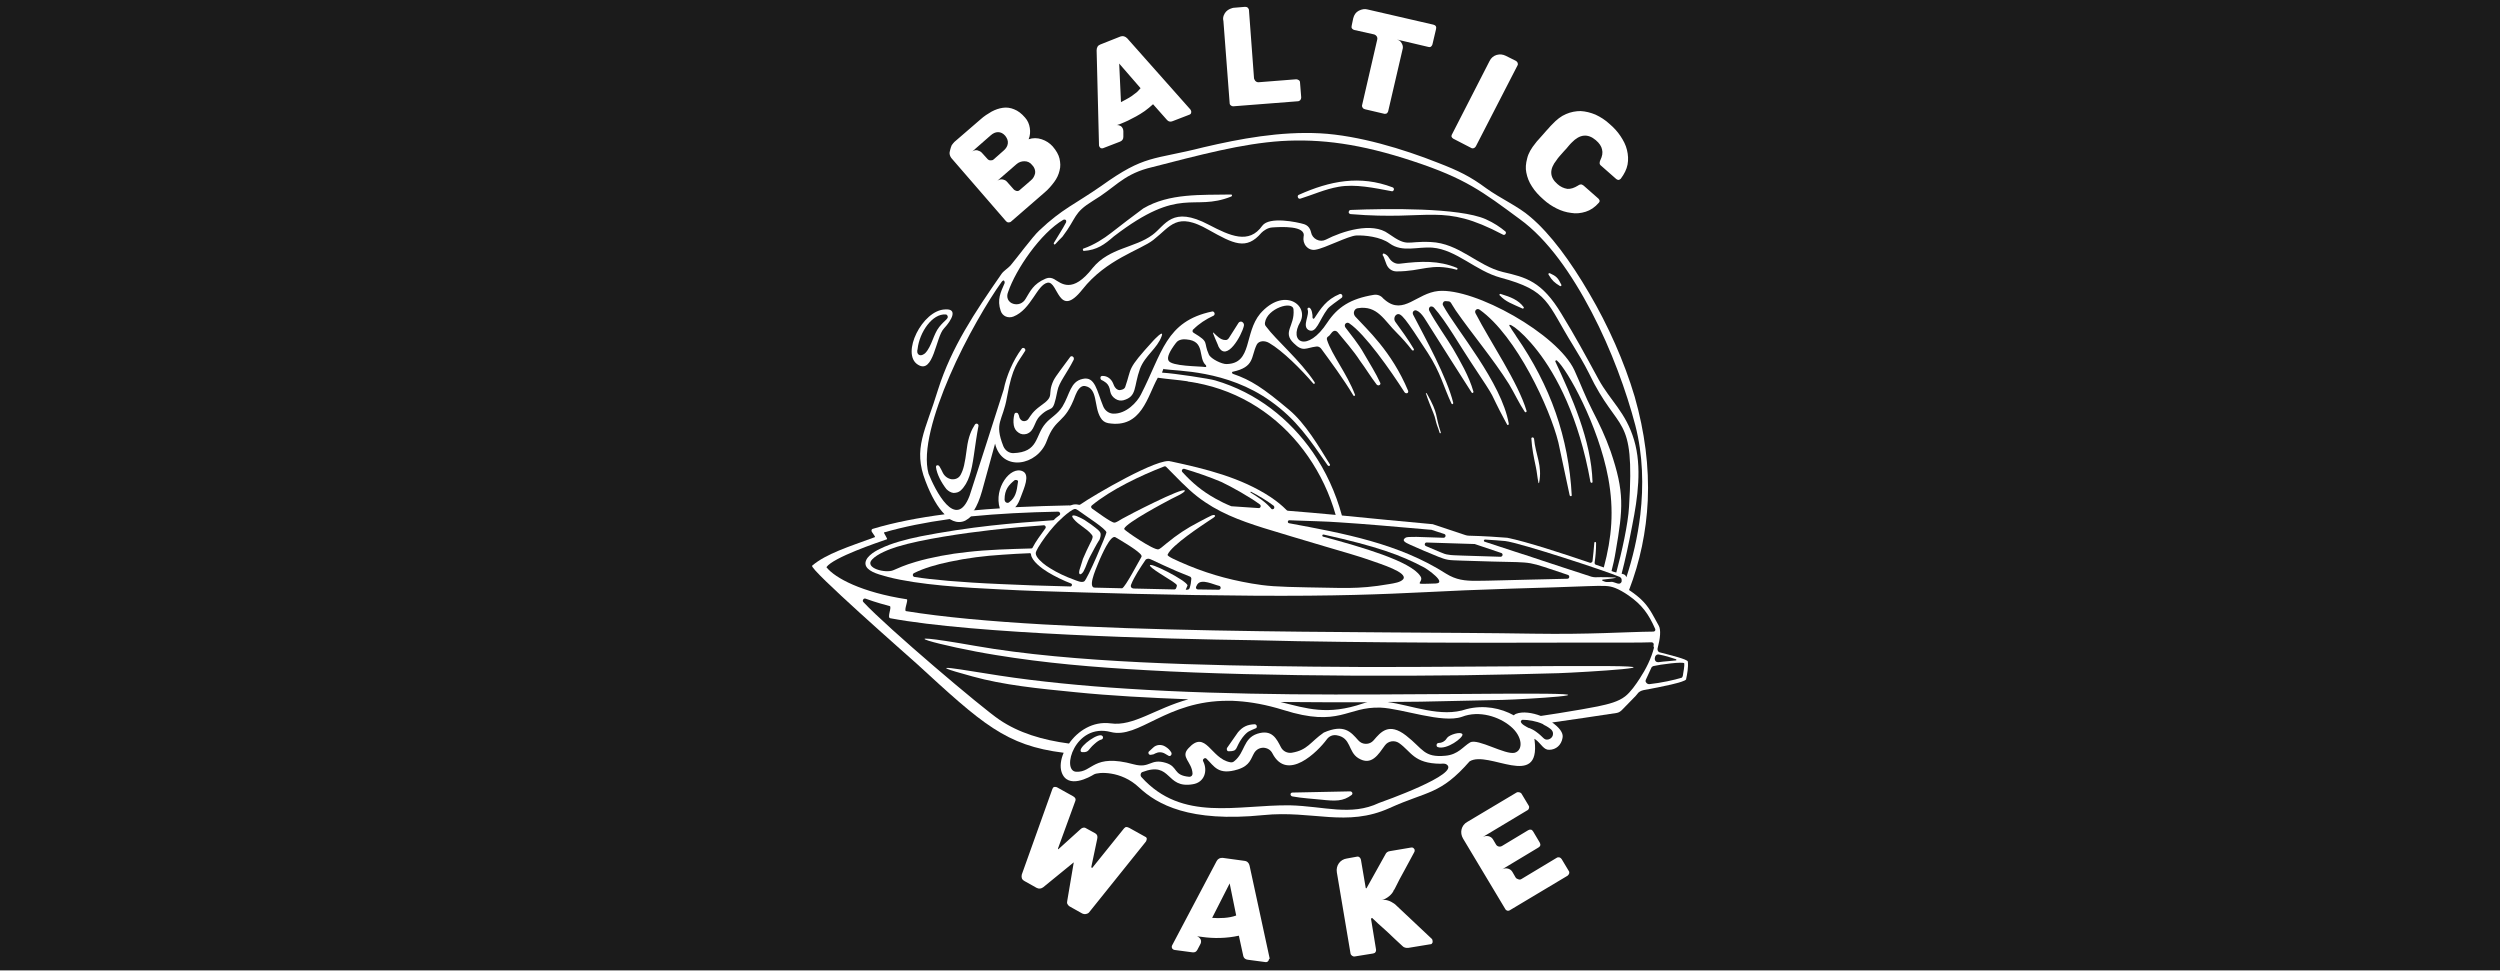 <?xml version="1.0" encoding="utf-8"?>
<!-- Generator: Adobe Illustrator 25.2.3, SVG Export Plug-In . SVG Version: 6.00 Build 0)  -->
<svg version="1.1" id="Layer_1" xmlns="http://www.w3.org/2000/svg" xmlns:xlink="http://www.w3.org/1999/xlink" x="0px" y="0px"
	 viewBox="0 0 841.9 326.9" style="enable-background:new 0 0 841.9 326.9;" xml:space="preserve">
<style type="text/css">
	.st0{fill:#1B1B1B;}
</style>
<g>
	<path class="st0" d="M400.6,198.1c0.4-1.2,0.5-2,0.6-3.2c0-0.3-0.2-0.6-0.4-0.7c-3.1-1.2-6.1-2.5-8.9-3.8c-1.5-0.7-2.8-1.3-4.3-2
		c-0.5-0.2-0.9-0.4-1.5-0.1c-0.1,0-0.2,0.1-0.3,0.2c-1.7,2.5-3.9,5.8-4.9,8.4c-0.3,0.8,0.2,1.3,1.1,1.3l13.4,0.3
		c0.4,0,0.6-0.2,0.7-0.5c0.1-0.2,0.3-0.8,0.2-1c-0.3-0.5-2.2-1.7-3.2-2.3c-1.4-0.9-3.9-2.4-5.1-3.4c-0.3-0.3-0.6-0.5-0.7-0.7
		c-1.1-2,12.9,5.2,12.6,6.6c-0.1,0.3-0.4,1-0.6,1.4C399.9,198.6,400.4,198.6,400.6,198.1z"/>
	<path class="st0" d="M342.5,161.7c-0.3-0.1-0.5-0.1-0.8,0c-2,1.6-3.4,3.2-3.4,6.5c0,0.4,0.2,0.8,0.5,1c0.4,0.2,0.8,0.2,1.1-0.1
		c2-1.5,2.5-3.4,2.9-6.7C342.9,162.1,342.8,161.8,342.5,161.7z"/>
	<path class="st0" d="M325.7,185.9c6.9-0.8,14.4-1,21.5-1.2c0.3,0,0.5-0.1,0.6-0.4c0.9-1.8,2.8-4.4,4.2-6.3c0.4-0.5,0-1.2-0.6-1.1
		c-5.9,0.4-11.5,0.9-17.7,1.6c-8.9,1-23.4,3.1-31.5,5.6c-2.9,0.9-6.7,2.4-8.5,4.3c-2.8,2.9,4.6,4.8,7.2,3.6c1.4-0.6,3.7-1.7,7.5-2.8
		C313.5,187.7,319.9,186.5,325.7,185.9z"/>
	<path class="st0" d="M391.7,124.4c0,0.2-0.5,1.1-0.3,1.1c4,0.2,16.3,2.1,17.8,2.6c14,4.1,25.1,13,32.9,24.2
		c4.4,6.4,7.7,13.6,9.8,21.3c10.1,1,20.3,2,30.3,2.9c0.1,0,0.1,0,0.2,0l11.1,3.7c0.4,0.1,0.7,0.2,1.1,0.2c4.8,0.1,10.8,0.5,13,0.7
		c6.4,1.3,18.1,5.1,27.8,8.4c0.2,0.1,0.4,0,0.6-0.1c0.2-0.1,0.3-0.3,0.3-0.5c0.3-2.2,0.4-4.1,0.6-6.1c0-0.2,0.1-0.3,0.3-0.3
		c0.2,0,0.3,0.2,0.3,0.4c0,2.5-0.2,4.6-0.5,6.6c0,0.3,0.1,0.6,0.5,0.7c0.9,0.3,1.7,0.6,2.6,0.9c2.7-10.1,3.5-19.2,1.5-30.1
		c-3.3-17.8-13.8-36.6-17.3-39.6c-0.1-0.1-0.3-0.1-0.4,0c-0.1,0.1-0.2,0.3-0.1,0.4c5.4,11.6,12.1,26.5,12.5,40.5
		c0,0.2-0.1,0.3-0.3,0.3c-0.2,0-0.3-0.1-0.4-0.3c-3.9-21.9-11.5-36-17.8-44.1c-6.3-8.1-11-10.3-9.1-7.9c0.2,0.5,1.7,2.5,2,3.1
		c5.6,8.1,10.1,16.7,13.2,25.6c3.1,8.9,4.9,18.2,5.4,27.8c0,0.2-0.1,0.3-0.3,0.3c-0.2,0-0.3-0.1-0.4-0.3c-1.3-5.9-2.5-11.9-3.8-17.8
		c-2.8-11.4-14.1-35.9-26.5-44.7c-0.4-0.3-0.9-0.3-1.2,0c-0.4,0.3-0.4,0.8-0.2,1.2c5,9.7,14.3,23.2,17.2,32.9c0,0.2,0,0.3-0.2,0.4
		c-0.1,0.1-0.3,0-0.4-0.1c-1.9-2.8-3.5-6.3-5.3-9.3c-5.4-8.6-12.3-16.7-18-24.9c-2.1-3.1-1.3-3-3.4-3.1c-0.4,0-0.7,0.2-0.8,0.5
		c-0.2,0.3-0.2,0.7,0,1c4.4,8.1,19.7,25.9,22.1,39.8c0,0.2,0,0.3-0.2,0.4c-0.2,0.1-0.3,0-0.4-0.2c-0.1-0.2-0.3-0.6-0.6-1.1
		c-6.3-11.7-1.5-4.7-11.8-20.2c-2.9-4.3-8.3-13.7-12.2-18c-0.4-0.4-0.9-0.5-1.3-0.3c-0.4,0.3-0.5,0.8-0.3,1.3
		c1.9,3.7,6.5,10.2,8,12.8c2.3,4,5.4,9.2,6.9,14.5c0,0.1,0,0.3-0.2,0.4c-0.2,0.1-0.3,0-0.4-0.1c-4.7-7.3-9.4-14.8-14.1-22.2
		c-1.2-1.8-2.6-4.7-4.4-5.4c-0.4-0.2-0.8-0.1-1.1,0.2c-0.3,0.3-0.3,0.8-0.1,1.2c3.9,7.5,11.5,21.3,13.5,29.7c0,0.2-0.1,0.3-0.2,0.4
		c-0.2,0-0.3,0-0.4-0.2c-2.7-5.7-3.6-10.3-8-17.1c-7.6-11.7-9-13.6-10.4-12.9c-0.4,0.2-0.7,0.6-0.8,1.1c-0.1,0.5,0,1,0.3,1.4
		c1.6,2.2,4.4,6,6.2,9.1c0.1,0.2,0.1,0.4-0.1,0.5c-0.2,0.1-0.4,0-0.5-0.1c-1.6-2.1-3.4-4.1-5.1-5.8c-4.3-4.2-6.5-9.4-13.2-8.3
		c-0.6,0.1-1,0.5-1.2,1.1c-0.2,0.6,0,1.2,0.4,1.7c3.8,4.2,12.2,11.6,17.8,25c0.1,0.3,0,0.7-0.3,0.8c-0.3,0.1-0.7,0-0.9-0.3
		c-4.8-7.5-13.3-19.6-18.6-23.2c-0.4-0.3-0.9-0.3-1.3,0.1c-0.3,0.3-0.3,0.9,0,1.3c1.6,2.2,4.3,5.3,6.3,8.9c1.9,3.3,3.9,6.4,5.4,9.7
		c0.2,0.3,0,0.7-0.3,0.8c-0.3,0.2-0.7,0-0.9-0.2c-2-2.6-3.8-5.6-5.6-8c-2.2-3.4-5.3-6.9-7.6-9.7c-0.4-0.4-0.9-0.5-1.3-0.3
		c-0.8,0.4-1.1,1.4-1.8,1.8c-0.4,0.2-0.6,0.7-0.4,1.2c1.6,5,6.7,11.3,9.4,18.4c0.1,0.2,0,0.4-0.2,0.4c-0.2,0.1-0.3,0-0.4-0.2
		c-3.2-5.4-7.8-11.6-10.8-15.7c-0.4-0.5-1-0.8-1.6-0.7c-3.5,0.4-4.5,2-7.6-1.1c-4-3.8,0.4-5.7-0.1-11.4c-0.3-3.1-8.9-0.3-9.6,4.4
		c-0.1,0.5,0,1,0.4,1.4c3.2,4.4,11.5,11.4,16.3,18.7c0.1,0.2,0.1,0.4,0,0.5c-0.1,0.1-0.4,0.1-0.5-0.1c-3.9-4.6-10.3-11-14.8-13.6
		c-1.5-0.9-3.5-0.8-4.2,0.6c-2,4.1-0.6,7.5-8.1,9.1c-0.2,0-0.2,0.2-0.2,0.3c0,0.2,0.1,0.3,0.3,0.4c6.1,2.1,10.1,4.7,18.9,12.1
		c5.5,4.6,10,12.3,13.7,18.3c0.2,0.2,0.1,0.4-0.1,0.6c-0.2,0.1-0.4,0-0.6-0.2c-6.2-8.9-10.5-15.4-19.2-21.6
		c-14.8-10.6-31.8-10.1-36-10.8C391.9,124.1,391.8,124.2,391.7,124.4z M516.1,147.3c0.3,0,0.4,0.2,0.5,0.4c0.5,5.5,2.9,9.1,1.7,14.9
		c0,0.1-0.1,0.1-0.1,0.1c-0.1,0-0.1-0.1-0.1-0.1c-0.4-1.8-0.5-3.6-0.9-5.4c-0.7-3.3-1.3-6.1-1.5-9.5
		C515.7,147.4,515.9,147.3,516.1,147.3z M480.2,132.4c0.1,0,0.3,0,0.3,0.1c4.1,7.2,2.7,7.3,4.7,13.1c0,0.1,0,0.3-0.1,0.3
		c-0.1,0-0.3,0-0.3-0.2c-0.3-0.9-0.5-1.6-0.9-2.6c-0.5-1.5-0.5-2.3-1.2-4c-0.7-1.7-2-4.9-2.5-6.6
		C480.1,132.6,480.1,132.5,480.2,132.4z"/>
	<path class="st0" d="M308,194.3c3.1,0.5,6.8,0.9,11.3,1.3c4.9,0.4,10.6,0.8,17.9,1.1c6.4,0.3,14.1,0.6,23.3,0.8
		c0.5,0,0.7-0.8,0.2-1c-2.4-0.9-5.5-2.4-7.8-3.8c-2-1.2-5.5-3.8-5.7-6c0-0.3-0.3-0.5-0.5-0.4c-3,0.1-6,0.3-9,0.5
		c-6.3,0.4-11.9,1.1-18,2.4c-4.3,0.9-8.5,2.1-11.9,3.8C307.2,193.3,307.3,194.2,308,194.3z"/>
	<path class="st0" d="M365.1,195.8c1-0.5,7.5-15.8,7.5-16.5c-0.1-1.2-6.9-5.5-9.2-7.2c-0.4-0.3-1.1-0.8-1.5-0.7
		c-1.7,0.4-6,4.6-6.9,5.7c-1.9,2.1-4.1,5.1-5.4,7.3c-0.5,0.9-0.8,1.5-0.8,1.9c0,0.4,0.1,0.7,0.4,1.2c0.9,1.4,2.8,2.9,4.5,3.9
		c2.2,1.4,5.4,2.9,7.7,3.7C362.7,195.6,364.2,196.3,365.1,195.8z M363.7,174.3c0.9,0.5,1.3,0.6,2.1,1.2c1.1,0.7,2.2,1.5,3.2,2.3
		c0.6,0.5,1.3,1,1.6,1.7c0.2,0.8-0.1,1.7-0.4,2.4l-0.1,0.1c-0.8,1.2-2.3,4.1-3.1,5.6c-0.8,1.5-1.2,3.1-2,4.6
		c-0.4,0.9-1.6,1.9-1.6,0.5c0-0.4,0.2-1.1,0.4-1.6c0.3-1,0.6-2,0.9-2.9c0.8-1.9,1.6-3.6,2.5-5.4c0.2-0.4,0.5-0.9,0.6-1.3
		c0.2-0.7,0.3-0.9-0.2-1.5c-1.7-2.1-4.4-3.2-6-5.2C360.1,173,362.2,173.5,363.7,174.3z"/>
	<path class="st0" d="M398.9,157.9c-0.7-0.2-1.2,0.6-0.7,1.1c3.3,3.6,6.6,6.4,11.1,8.9c1.6,0.9,3.4,1.8,5.4,2.6c0.1,0,0.1,0,0.2,0
		c3,0.2,5.9,0.4,8.9,0.6c0.7,0.1,1-0.8,0.5-1.2c-3.2-2.4-9.4-5.9-13-7.6C407.3,160.6,402.9,159.1,398.9,157.9z"/>
	<path class="st0" d="M368.2,197.8c0.2,0.1,0.6,0.1,0.9,0.1l8.5,0.2c0.1,0,0.2,0,0.3,0c1.1-0.4,5.7-9.3,6.3-10.2
		c0.2-0.3,0.3-0.5,0.2-0.8c-0.5-1.4-7.6-5.5-8.8-6.2c-1.7-0.9-4.8,6.6-5.2,7.4C369.6,190.4,366.5,196.8,368.2,197.8z"/>
	<path class="st0" d="M405.9,123.6c0.2,0,0.3,0,0.3-0.2c0-0.1,0-0.3-0.1-0.4c-2.8-2.5,0-8.2-6.6-8.7c-0.8-0.1-2.6-0.1-3.5,1.2
		c-2,2.6-3.1,4.8-2.5,5.9C394.4,123.4,404,123.3,405.9,123.6z"/>
	<path class="st0" d="M480.2,183.9c1.8,0.8,3.5,1.5,4.7,2c1.2,0.5,1.9,0.8,2.9,0.9c1,0.2,2.3,0.2,4.7,0.3l12.8,0.4
		c0.8,0,1-1.1,0.2-1.3l-8.9-3c-0.1,0-0.1,0-0.2,0l-15.9-0.5C479.8,182.6,479.5,183.6,480.2,183.9z"/>
	<path class="st0" d="M428.2,171.4c0.1,0.1,0.2,0.1,0.3,0.1c0.2,0,0.5-0.1,0.6-0.4c0.1-0.3,0-0.6-0.2-0.8c-2.1-1.6-4.9-3.3-7.6-4.7
		c-0.1,0-0.2,0-0.2,0.1c0,0.1,0,0.2,0.1,0.2c1.3,0.8,2.5,1.6,3.5,2.3C426.6,169.6,427.5,170.6,428.2,171.4z"/>
	<path class="st0" d="M379.9,33.1c0.7-0.4,1.5-0.9,2.2-1.5c0.8-0.5,1.4-1.2,2-1.9l-7.2-8.3l0.6,13C378.3,34,379.1,33.5,379.9,33.1z"
		/>
	<path class="st0" d="M309.5,119.5c0.7,0.4,1.7-0.2,2.1-0.6c2.2-2.3,2.7-6.3,4.7-8.8c2-2.5,3.4-2.8,2.7-3.9
		c-0.1-0.2-0.3-0.3-0.5-0.3c-4.5-0.4-8.9,6-9.5,11.7C308.8,118.2,308.8,119.1,309.5,119.5z"/>
	<path class="st0" d="M403.3,196.7c0,0,0,0.1-0.1,0.1l-0.4,0.8c-0.2,0.4,0.1,0.9,0.6,0.9l7,0.1c0.8,0,0.9-1.1,0.2-1.3
		C408.7,196.9,404.7,194.8,403.3,196.7z"/>
	<path class="st0" d="M337.4,60.4c0.7,0.1,1.3,0.3,1.7,0.8l2.3,2.6c0.2,0.2,0.5,0.4,0.9,0.5s0.8,0,1.1-0.3l3.7-3.2
		c0.9-0.7,1.3-1.6,1.5-2.5c0.1-0.9-0.2-1.9-1-2.7c-0.7-0.9-1.6-1.3-2.6-1.3s-1.9,0.3-2.7,1l-6.8,5.9
		C336.1,60.6,336.7,60.4,337.4,60.4z"/>
	<path class="st0" d="M497,195.6c4.2,0,12.5-0.3,17.9-0.4c4.1-0.1,8.4-0.2,12.9-0.3c0.8,0,0.9-1.1,0.2-1.3
		c-14.6-4.8-10.3-4.1-25.6-4.5c-4-0.1-7.5-0.2-9.9-0.3c-2.4-0.1-3.8-0.1-4.9-0.3c-1.1-0.2-1.9-0.5-3.2-1c-2.5-1-7-2.9-9.4-4
		c-2-0.9-3-1.5-1.7-2.4c0.4-0.3,1.5-0.3,3.7-0.3l9.1,0.3c0.8,0,1-1.1,0.2-1.3l-4.3-1.4c0,0-0.1,0-0.2,0c-11.4-1-22.8-2-30.8-2.5
		c-3.7-0.3-11.8-0.5-14.2-0.6c-0.8,0-1.7-0.1-2.6-0.1c-0.6,0-0.7,0.9-0.1,1c18.3,3.4,37,6.8,52.9,17
		C490.4,195.3,493.3,195.6,497,195.6z"/>
	<path class="st0" d="M408.2,309.1c2.4,0.2,5.8,0.1,8.1-0.8l-2.2-10.8L408.2,309.1z"/>
	<path class="st0" d="M330.7,51.5l1.9,2.1c0.2,0.2,0.5,0.4,0.9,0.4s0.8,0,1.1-0.3l3.4-3c0.8-0.7,1.3-1.5,1.4-2.4s-0.2-1.7-0.9-2.6
		c-0.7-0.8-1.5-1.2-2.4-1.2c-0.9,0-1.7,0.4-2.5,1.1l-6.4,5.6c0.5-0.5,1.2-0.7,1.9-0.6C329.7,50.8,330.3,51,330.7,51.5z"/>
	<path class="st0" d="M478.8,196.6c0.8,0,2.5,0,4.6-0.1c4.2-0.1-3-5-3.8-5.4c-7.9-4.2-15.9-7.1-33.9-11.1c-0.2,0-0.4,0.1-0.4,0.3
		s0.1,0.4,0.2,0.4c13,3.5,29.6,8.3,32.8,13.3C479.5,195.6,476.9,196.6,478.8,196.6z"/>
	<path class="st0" d="M428.8,197.4c2.8,0.2,6.4,0.3,11.4,0.4c11.4,0.1,16.7,0.8,27.6-1.1c1.8-0.3,3.8-0.6,4.7-1.6
		c1.9-2.3-7.7-5.2-11-6.4c-3.3-1.2-10.2-3.2-15.7-4.8c-6.8-2-14.4-4.3-20.3-6.1c-8.2-2.6-15.5-5.3-22.3-10.6
		c-3.6-2.8-7.3-6.8-10.5-10c-0.2-0.2-0.5-0.2-0.7-0.1c-7.8,3-17.9,7.8-24.3,13.1c-0.4,0.3-0.3,0.8,0.1,1.1c1.2,0.8,6.5,4.8,7.5,4.7
		c0.6,0,1.9-0.9,2.6-1.3c1.5-0.9,20.6-10.8,21.1-9.5c0.2,0.7-4.2,2.6-4.5,2.8c-2.3,1.2-15.1,8-15.9,10c0,0.1,0,0.1,0,0.2
		c0.2,0.5,9.8,7.1,11.5,6.8c0.5-0.1,1.4-0.9,2.6-1.9c3.8-3.1,6.6-5,11.2-7.4c1.8-1,3.5-1.8,4.1-2.1c0.8-0.3,1.1-0.2,1.2,0.1
		s-0.9,0.9-2.3,1.8c-1.9,1.3-12.4,8.1-13.7,11.3c-0.2,0.6,3.5,2.1,4.1,2.4c8.1,3.6,15.5,5.8,24.2,7.3
		C423.8,196.9,426,197.2,428.8,197.4z"/>
	<path class="st0" d="M341.2,102.3c1.6,0.5,3.3-0.1,4.2-1.7c1.5-2.4,2.5-5,6.8-6.8c1-0.4,1.9-0.3,2.8,0.2c2.4,1.4,6.1,5.1,13-3.8
		c5.6-6.8,14.2-6.7,20.1-11.1c4.4-3.2,6.5-10,19-3.4c7.1,3.7,13.5,6.7,18,0.3c2.4-3.2,11.8-1.2,14.1-0.5c0.9,0.3,1.6,0.9,2,1.8
		c0.1,0.3,0.3,0.7,0.3,0.9c0.2,1.1,0.9,2,1.9,2.5c1,0.5,2.1,0.5,3.1,0c5.4-2.8,15.6-6.1,21.1-2c6.7,4.7,5.8,2.4,14.2,2.8
		c9.6,0.4,15.7,8,24.3,10.1c7.7,1.8,13.1,3,19.8,14.2c4.6,7.5,8,13.8,12.4,21.9c4,7.3,9.2,11.1,12,20.5c2.7,9.1,1.2,19.5-0.6,28.6
		c-1.3,6.8-2.4,11.8-3.6,16.4l0.7,0.2c0.5,0.2,0.7,0.5,0.9,1c2.1-6.4,3.8-13.5,4.7-21.1c1.1-9.7,0.9-20-1.7-30.1
		c-3-11.4-8-25.3-14.7-38.1c-6.7-12.8-14.8-24.5-24.2-31.3c-12.6-9.3-18.3-13.7-35.9-19.5c-17.8-5.9-31.1-7.6-44.4-6.8
		c-13.4,0.9-26.8,4.5-45.1,9.2c-8.5,2.4-11.2,6.7-18.3,10.9c-6.8,4.2-5.3,5.5-10.3,12.1c-0.8,0.8-1.6,1.6-2.4,2.5
		c-0.1,0.1-0.3,0.2-0.4,0.1c-0.1-0.1-0.2-0.3-0.1-0.5c1.4-2.4,2.8-4.4,4.1-6.9c0.1-0.3,0.1-0.6-0.1-0.8c-0.2-0.2-0.5-0.2-0.8-0.1
		c-7.7,4.5-16,16.7-18.6,24.3C338.7,100.2,339.6,101.8,341.2,102.3z M521.5,92.1c0.1-0.1,0.3-0.1,0.4-0.1c2.2,1,2.8,1.6,3.9,3.9
		c0.1,0.1,0,0.3-0.1,0.4c-0.1,0.1-0.3,0.1-0.4,0c-1.8-1.1-2.6-1.8-3.8-3.8C521.4,92.3,521.4,92.2,521.5,92.1z M500.3,73.8
		c2.9,1.3,4.9,2.7,6.6,4.1c0.3,0.2,0.3,0.6,0.1,0.9c-0.2,0.3-0.6,0.4-0.9,0.2c-20.7-10.9-23.9-4.6-51.3-6.9
		c-0.4-0.1-0.7-0.4-0.6-0.7c0-0.4,0.3-0.7,0.7-0.7C467.2,70.2,491.4,69.9,500.3,73.8z M437.4,65.6c10.5-4.7,20.6-6.7,31.6-2.5
		c0.3,0.1,0.5,0.5,0.4,0.8s-0.4,0.6-0.7,0.5c-5.9-1.1-12.3-2.5-17.9-1.5c-4.6,0.8-8.7,2.7-12.9,4c-0.4,0.1-0.7-0.1-0.8-0.4
		C436.9,66.1,437.1,65.7,437.4,65.6z M364.9,83.7c3.5-1.2,6.9-3.4,9.2-5.2c3.6-2.8,7.1-5.5,10.9-8.3c8.8-5.2,19.5-4.5,29.6-4.7
		c0.2,0,0.3,0.1,0.3,0.3c0,0.2-0.1,0.3-0.3,0.4c-13.1,5.2-16.8-4-39.5,13.4c-3.2,2.8-5.7,4.6-10.1,4.9c-0.1,0-0.3-0.1-0.3-0.3
		C364.6,83.9,364.7,83.7,364.9,83.7z"/>
	<path class="st0" d="M539.7,195.2c-0.2,0-0.2,0.3,0,0.4c0.6,0.2,0.9,0.4,1.4,0.4c0.3,0,0.5,0,0.8,0c0.6-0.1,1.1-0.1,1.6,0.1
		c0.4,0.1,0.8,0.3,1.2,0.4c0.4,0.1,0.7,0.1,1-0.1c0.3-0.2,0.5-0.6,0.4-1c0-0.1,0-0.1,0-0.2c0-0.4-0.3-0.7-0.6-0.9
		c-4.3-1.9-33.6-11.5-38.6-12.1c-1.7-0.2-4.2-0.3-6.8-0.5c-0.2,0-0.3,0.1-0.4,0.3c0,0.2,0.1,0.4,0.2,0.4c4.3,1.4,8.5,2.8,12.8,4.2
		c0,0,0.1,0,0.1,0c4.6,1.5,9.2,3.1,13.9,4.6l9.2,3c0.4,0.1,0.9,0.2,1.3,0.2c1.3-0.1,8,0,6.9,0.2C542.7,194.9,541.1,195,539.7,195.2z
		"/>
	<path class="st0" d="M557.5,222.6c0.2,0.3,0.6,0.4,1,0.4c2-0.3,4.5-0.4,5.9-0.6c0.2,0,0.2-0.3,0-0.4c-1.7-0.6-3.7-1.2-5.8-1.6
		c-0.5-0.1-1,0.2-1.2,0.7c0,0.1-0.1,0.3-0.1,0.4C557.2,222,557.3,222.3,557.5,222.6z"/>
	<path class="st0" d="M363.4,170c0.1,0,0.3,0,0.4-0.1c4.6-3.2,26.7-16.1,30.5-14.5c0,0,0.1,0,0.1,0c11.6,2.5,23.5,5.4,33.5,12
		c2.2,1.5,3.7,2.7,5.4,4.4c0.1,0.1,0.3,0.2,0.4,0.2c5.3,0.4,10.7,0.9,16.1,1.4c-2-7.1-5.2-13.8-9.3-19.7
		c-8.1-11.7-20.1-20.7-35-24.2c-1.8-0.4-3.7-0.8-5.4-1c0,0,0,0,0,0c0,0-0.1,0-0.2-0.1c-3.3-0.5-6.6-0.7-10-1.2
		c-3.5,6.2-5.4,17.2-16.7,15.3c-1.1-0.2-2-0.8-2.6-1.9c-2.3-3.8-0.8-9.8-5.2-10.6c-1.5-0.3-2.6,1.5-3.2,3
		c-3.7,10.2-6.6,7.1-9.7,15.5c-3.1,8.4-15.1,10.5-17.4,0.9c-1.2,4.3-3,10.8-4.4,16c-0.8,2.8-1.7,4.9-2.7,6.5c-0.1,0-0.3,0-0.4,0
		c3-0.3,6.1-0.5,9.1-0.7c-2.1-6.8,3.6-14.4,7.7-12.5c2.6,1.2,0.4,5.8-0.5,8.3c-0.6,1.6-1.1,2.9-2,3.8c6.5-0.3,12.6-0.5,18-0.6
		C360.9,170.4,361.2,169.5,363.4,170z"/>
	<path class="st0" d="M305.1,205.8c49.6,8.1,156.5,6.7,211.2,7.6c19.5,0.3,30.9-0.6,40.5-0.7c0.5,0,0.8-0.5,0.6-0.9
		c-2.2-5-4.4-8.1-9-11.3c-1.6-1.1-3.2-2-4.5-2.5c-2.1-0.8-3.5-0.8-9.4-0.6l-11.3,0.4c-8.4,0.2-19.2,0.6-30,1
		c-17.9,0.8-29.6,1.6-52.5,1.8c-22.8,0.2-54-0.4-76.2-1.1c-11.1-0.3-20-0.6-27.3-1c-12.4-0.6-27.7-1.5-38.2-4.2
		c-2.2-0.6-3.9-1.1-5.1-1.7c-1.4-0.7-2.2-1.5-2.4-2.4c-0.5-2.3,2.7-4.4,4.9-5.4c3.8-1.9,8.8-3.2,13.7-4.2c7.1-1.4,16.2-2.8,23.6-3.6
		c7.3-0.8,13.7-1.3,20.9-1.8c0.2,0,0.3-0.1,0.4-0.2c0.7-0.8,1.1-0.9,1.8-1.5c0.5-0.4,0.1-1.2-0.5-1.2c-10.4,0.2-20.2,0.7-29.3,1.6
		c-0.5,0.5-1.2,1-1.9,1.4c-1.4,0.7-2.9,0.6-4.1,0.1c-0.4-0.2-0.8-0.4-1.2-0.6c-8.1,1.1-15.5,2.6-22.1,4.5c-0.2,0.1,1.3,2.2,1,2.3
		c-2.9,1-18.1,6.1-20.4,9.4c2.9,3.7,12,8.5,27,10.8C306.1,201.7,304.3,205.6,305.1,205.8z"/>
	<path class="st0" d="M326.5,167c3.8-11.7,7.6-23.6,11.5-35.8c0.9-4.5,3.1-9.8,6.1-13.8c0.2-0.3,0.6-0.3,0.9-0.1
		c0.3,0.2,0.4,0.7,0.2,0.9c-2.5,4.1-4.2,5-6.1,15.6c-1.4,8.1-4.4,8.4-1.2,16.5c0.6,1.4,1.9,2.3,3.3,2.3c8.7-0.3,7.3-5.9,10.9-10
		c1.7-2,4-3,5.7-5.7c2.5-4.1,2.6-8.4,6.8-9.3c4.2-1,4.8,4.1,6.9,9.2c0.6,1.5,1.9,2.4,3.3,2.5c4.5,0.2,8.2-4,9.4-6.4
		c7.2-14,8.3-24.7,24-28c0.3-0.1,0.6,0.1,0.8,0.5c0.1,0.4,0,0.7-0.3,0.9c-2.6,1.2-4.9,2.7-6.8,4.6c-0.2,0.1-0.3,0.3-0.3,0.6
		s0.2,0.5,0.4,0.6c5.5,3.3,3.1,2.9,5.1,7.3c0.7,1.5,4.5,3.3,6,3.2c8.7-0.2,5.8-10.4,11.3-17c7.9-9,16.4-3,13.5,2.8
		c-4.1,6.9,2.4,10.5,9.1,0.2c3.4-5.1,7.7-8,15.6-9.3c1.2-0.2,2.4,0.2,3.2,1.2c0.1,0.1,0.3,0.3,0.7,0.6c6.2,5.1,10.6-2.4,17.9-3.1
		c12.2-1.1,40.2,14.5,45.8,26.7c2.4,5.3,3.5,8.5,6,13.4c2.6,5.1,4.3,8.6,6.2,13.9c4.7,13.8,4.2,19.2,1.7,33.7
		c-0.4,2.5-0.9,4.7-1.4,6.6c0.5,0.2,1,0.4,1.6,0.5c1.8-6.6,4-16.4,4.3-22.2c2-32-3.5-24-13.5-44.9c-1.7-3.4-3.6-6.5-5.3-9.3
		c-9-14.5-8.1-18.5-24.5-22.9c-8.4-2.3-14.8-9.4-22.9-10.1c-5-0.4-10.1,1.7-14.4-1.4c-3.1-2.3-8.5-2.8-11.2-2.7
		c-2.7,0.1-10.6,4.3-13.8,4.8c-1.2,0.2-2.3-0.2-3.1-1.1s-1.1-2.1-0.9-3.3c0.9-3.8-7.7-3.3-10.6-3.1c-1.5,0.1-2.9,1.1-3.6,1.8
		c-5.1,6-9.4,3.7-17.8-1c-10.8-6.2-12.7-1.2-18.6,3.4c-4.3,3.4-15.9,6.5-23.9,16.7c-8.1,10.2-8.1-2.9-11.7-2.3
		c-3.6,0.7-5.5,9-11.5,11.4c-1.8,0.7-3.7-0.1-4.3-1.9c-1.3-3.8,0-6.3,1.3-9.3c0.1-0.3,0-0.7-0.2-0.9c-0.3-0.2-0.7,0.3-0.9,0.6
		c-4.2,5.8-11.9,18.7-17.4,31.5c-5.4,12.5-9.2,25.4-7.1,32.9C314.9,165,321.9,179,326.5,167z M505,99.1c0.1-0.1,0.2-0.2,0.4-0.1
		c3.3,1,5.9,2,7.7,4.4c0.1,0.1,0.1,0.3,0,0.4c-0.1,0.1-0.3,0.2-0.4,0.1c-3.5-1.6-5.7-2.3-7.6-4.4C504.9,99.4,504.9,99.3,505,99.1z
		 M465.7,85.5c0.1-0.1,0.3-0.2,0.4-0.1c0.8,0.3,1.3,0.8,1.7,1.5c0.8,1.3,2.2,2.1,3.6,1.9c7.3-0.9,13.1-1.1,19.2,1.4
		c0.2,0.1,0.3,0.2,0.2,0.4c0,0.2-0.2,0.3-0.4,0.2c-8.6-2.3-11.4,0.6-20.1,0.6c-1.5,0-2.8-0.9-3.4-2.4c-0.8-2-0.9-2.7-1.3-3.1
		C465.6,85.8,465.7,85.6,465.7,85.5z M440.3,104.1c0-0.3,0.2-0.5,0.5-0.5c1,0.1,1.3,2.7,1.2,3.3c0,0.2,0.1,0.3,0.2,0.4
		s0.3,0,0.4-0.1c2.2-3.3,4-6.3,8.6-8.2c0.3-0.1,0.7,0.1,0.8,0.4s0.1,0.7-0.2,0.9c-1.6,1.2-4,2.8-4.7,3.7c-2.9,3.8-3.8,8.6-6.5,7.1
		C438.4,109.7,441.2,106,440.3,104.1z M413.8,113.9c0.9-1.3,2.1-3.4,3.3-5.2c0.3-0.4,0.8-0.5,1.2-0.3c0.5,0.3,0.7,0.8,0.6,1.3
		c-0.7,3.2-5.8,12.3-8.5,7.1c-0.1-0.2-0.2-0.3-0.2-0.5c-3.7-8.6-0.7-1.7,2.4-1.8C413.1,114.6,413.5,114.3,413.8,113.9z M370.6,127.1
		c0-0.3,0.3-0.5,0.6-0.5c0,0,0.1,0,0.2,0c1.5,0,2.8,1,3.4,2.4c0.3,0.8,0.5,1.3,1.1,1.9c0.5,0.4,1,0.6,1.6,0.4
		c0.6-0.1,1.2-0.4,1.4-0.9c2.4-6.9,0.3-5.6,9.5-15.7c0.1-0.1,3.7-4,2.8-1.5c-1.5,4.2-5.6,6.5-7.3,11c-2.2,6.1-0.9,9.3-5.6,10.6
		c-0.9,0.2-1.8,0.1-2.7-0.5c-0.9-0.6-1.5-1.4-1.7-2.4c-0.1-0.3-0.1-0.7-0.2-1c-0.3-1.1-0.9-1.9-1.8-2.4c-0.3-0.2-0.6-0.4-0.9-0.5
		S370.5,127.4,370.6,127.1z M346.3,141.1c0.9-1.3,1.5-2.5,4.1-4.4c5.2-3.6,2-3.5,4.4-8.6c0.8-1.6,3.3-4.7,5.6-7.9
		c0.2-0.3,0.6-0.3,0.9-0.1c0.3,0.2,0.4,0.6,0.3,1c-2.3,4.6-5,7.7-5.5,10.5c-1.7,8.6-1.7,4.3-5.9,8.5c-2.1,2.1-1.7,5-4.4,6
		c-1,0.3-2,0.2-2.8-0.4c-0.9-0.6-1.4-1.4-1.6-2.5c-0.2-1.3-0.1-2.5,0.2-3.7c0.1-0.3,0.3-0.5,0.6-0.5c0.3,0,0.6,0.1,0.7,0.4
		c0.3,0.6,0.3,0.7,0.3,0.8c0.1,0.7,0.6,1.4,1.3,1.6C345.2,141.9,345.9,141.7,346.3,141.1z M315.2,157.3c0-0.3,0.1-0.6,0.4-0.6
		c0.3-0.1,0.6,0.1,0.8,0.4c0.4,0.7,0.8,1.4,1.1,2.1c0.6,1.2,1.7,2,3,2.2c1.3,0.1,2.4-0.4,3-1.5c1-1.9,1.4-3.6,2.1-8.9
		c0.5-4,1.6-6.3,2.7-8c0.2-0.3,0.5-0.4,0.8-0.3c0.3,0.1,0.5,0.5,0.4,0.8c-0.6,3.1-1,6.1-1.6,10.2c-0.7,4.7-1.6,8.9-4.4,11.5
		c-0.7,0.6-1.5,0.8-2.4,0.8c-0.9-0.1-1.7-0.6-2.4-1.3C317,162.5,315.5,159.7,315.2,157.3z"/>
	<path class="st0" d="M487.1,257.4c-0.7-0.4-1.7-0.2-2-0.2c-9.1-0.1-9.8-4.1-14-7c-1.5-1-3.6-0.7-4.7,0.8c-2.2,3-4.5,7.1-9,4.3
		c-3.5-2.2-2.3-6.9-7.3-7.7c-1.3-0.2-2.5,0.3-3.3,1.4c-3,4.1-13.3,14.4-18.3,4.7c-0.6-1.2-1.7-1.8-3-1.9c-1.3,0-2.4,0.6-3.1,1.7
		c-1.2,2-1.4,4.3-5.5,5.6c-6.7,2.1-8-1.1-10.6-3.6c-0.2-0.2-0.6-0.3-0.9,0c-0.3,0.2-0.4,0.6-0.2,0.9c1.6,3.2,0.4,7.1-3.5,7.7
		c-9.3,1.6-7-7.9-17-4.1c-0.6,0.2-0.8,1.2-0.3,1.7c13.7,15.2,32.2,9.3,50,9.5c11.6,0.3,20.5,3.7,30-0.8
		C465.5,270,492.2,260.6,487.1,257.4z M455.2,267.7c-2.9,2.2-5.5,2.1-10.2,1.6c-2.8-0.3-6.6-0.5-9.8-1.1c-0.4-0.1-0.6-0.4-0.6-0.7
		c0-0.4,0.3-0.6,0.7-0.6l19.4-0.4c0.3,0,0.6,0.2,0.7,0.5C455.5,267.2,455.4,267.5,455.2,267.7z"/>
	<path class="st0" d="M508.7,244.6c-3.8-3.2-10.5-5.5-16.4-3.2c-6.6,2.3-20.1-2.8-27.4-3.1c-11.4-0.4-13.7,6.8-32.7,0.8
		c-5.8-1.8-10.9-2.7-15.5-3c-1-0.1-2.1-0.1-3.1-0.1c-20.9-0.1-30.1,13-39.6,10.5c-12-3.1-16.7,13.1-11.6,13.4
		c5.7,0.3,5.5-6.3,19.4-2.5c5.6,1.5,5.5-2.1,10.8-0.5c4.3,1.3,2.3,4.2,7.9,4.7c0.3,0,0.6-0.1,0.8-0.3c0.2-0.2,0.3-0.5,0.3-0.8
		c-0.2-4-4.2-5.5-1.4-8.5c5.9-6.5,7.5,3.5,14.1,4.7c0.5,0.1,1,0,1.4-0.4c3.6-2.9,2.9-7.6,7.7-9.2c5-1.6,6.5,1.7,8,4.6
		c0.7,1.3,2.1,2,3.6,1.8c5.4-0.9,6.2-3.6,10.8-6.8c6.9-3,9.1-0.2,11.6,2.6c0.7,0.8,1.6,1.2,2.6,1.2c1,0,1.9-0.4,2.6-1.2
		c2.4-2.8,5.1-6.1,10.9-1.6c5.8,4.5,5.9,7.5,13.3,6.8c4.3-0.4,5.9-3.1,8.3-4.5c2.6-1.4,11.8,4.3,15,3.5
		C513.1,252.6,512.7,247.9,508.7,244.6z M371.3,248.8c-0.4,0.5-0.7-0.1-2.8,1.8c-2.1,1.8-1.7,2.8-4,2.7c-0.3,0-0.6-0.2-0.6-0.5
		c-0.2-1.7,6.3-6.4,7.4-4.9C371.5,248.2,371.5,248.5,371.3,248.8z M394.3,254.4c-0.2,0.2-0.5,0.3-0.8,0.1l-1.2-0.7
		c-1-0.6-2.2-0.6-3.2-0.1c-0.5,0.3-0.7,0.4-1.6,0.5c-0.3,0-0.6-0.1-0.7-0.4c-0.1-0.3-0.1-0.6,0.2-0.8l1.3-1.2
		c1.1-1.1,2.8-1.2,4.1-0.4c1,0.6,1.6,1.2,2.1,2.1C394.6,253.9,394.5,254.2,394.3,254.4z M422.8,245.3c-2,0.9-2.6,0.8-4.4,3.1
		c-2.6,3.5-1.3,4.6-4.6,4.6c-0.3,0-0.5-0.1-0.6-0.4c-0.1-0.2-0.1-0.5,0-0.7l3.7-5.3c1.6-1.9,3.2-2.6,5.6-2.7c0.3,0,0.6,0.2,0.7,0.5
		C423.3,244.9,423.2,245.2,422.8,245.3z M484.2,251.6c-0.3-0.1-0.5-0.4-0.4-0.8c0-0.3,0.3-0.6,0.7-0.6c1,0,2-0.5,2.6-1.4l0.2-0.3
		c0.8-1.1,4.7-2.3,5.2-1.2C492.8,248.4,487.2,252.6,484.2,251.6z"/>
	<path class="st0" d="M519.9,244.1L519.9,244.1c0,0-0.1,0-0.1-0.1l0,0c0,0-0.1,0-0.1-0.1l0,0c0,0-0.1,0-0.2-0.1h0
		c-2.2-1-4.9-1.4-6.7-1.4c-0.3,0-0.5,0.2-0.6,0.4c-0.4,0.9,2.1,2.1,2.7,2.4l0,0l0,0l0,0l0,0h0l0,0l0,0l0,0l0,0l0,0l0,0l0,0l0,0l0,0
		l0,0l0,0h0l0,0l0,0l0,0l0.1,0l0,0h0l0.1,0h0l0,0c0.7,0.3,1.5,0.7,2.3,1.3c2.5,1.8,2.5,2.9,4.1,2.5c0.7-0.2,1.2-0.7,1.4-1.3
		c0.2-0.7,0.1-1.3-0.4-1.9C522,245.3,521,244.6,519.9,244.1z"/>
	<path class="st0" d="M459,236.9c0.5-0.2,1-0.3,1.5-0.4c-9.8,0-19.6,0-29.3-0.1C440.1,238.6,447,241,459,236.9z"/>
	<path class="st0" d="M0-9.2v336h841.9v-336H0z M514.3,53.3c0.4-1.7,1.4-3.4,2.8-5.1c0.3-0.4,0.6-0.8,1.1-1.3c0.4-0.5,1-1.1,1.6-1.8
		c0.7-0.8,1.2-1.4,1.7-1.9c0.4-0.5,0.8-0.9,1.2-1.3c1.5-1.6,3-2.8,4.7-3.5c1.6-0.7,3.3-1,4.9-1c1.7,0.1,3.3,0.5,5,1.2
		c1.7,0.8,3.3,1.8,4.8,3.2c1.4,1.2,2.6,2.5,3.6,4c1,1.5,1.8,3,2.2,4.7c0.4,1.6,0.5,3.3,0.2,4.9s-1.1,3.2-2.3,4.8
		c-0.2,0.2-0.4,0.3-0.7,0.4c-0.3,0-0.5-0.1-0.8-0.3l-5-4.4c-0.4-0.3-0.6-0.6-0.6-0.9c0-0.3,0-0.6,0.2-1c0.7-1.4,0.9-2.6,0.6-3.7
		c-0.2-1-0.9-2.1-2.1-3.1c-2.7-2.3-5.4-2-8.1,0.8c-0.3,0.3-0.7,0.7-1.1,1.2c-0.4,0.5-0.9,1.1-1.5,1.7c-0.6,0.7-1.1,1.2-1.5,1.7
		c-0.4,0.5-0.8,0.9-1,1.3c-2.5,3.1-2.4,5.8,0.3,8.1c1,0.9,2.1,1.4,3.3,1.6c1.1,0.1,2.3-0.3,3.6-1.1c0.4-0.3,0.8-0.4,1-0.4
		c0.3,0,0.6,0.2,0.9,0.4l5,4.4c0.2,0.2,0.3,0.4,0.4,0.7c0,0.3-0.1,0.5-0.3,0.7c-1.3,1.5-2.8,2.5-4.4,3c-1.6,0.5-3.3,0.7-4.9,0.4
		c-1.7-0.2-3.3-0.7-4.9-1.5c-1.6-0.8-3.1-1.8-4.4-3c-1.6-1.4-2.9-2.8-3.9-4.4c-1-1.5-1.6-3.1-1.9-4.7
		C513.7,56.7,513.8,55.1,514.3,53.3z M489,45.2l12.6-24.6c0.5-1.1,1.4-1.8,2.4-2.1c1.1-0.3,2.1-0.2,3.1,0.3l3.4,1.7
		c0.3,0.2,0.5,0.4,0.6,0.7c0.1,0.3,0.1,0.6-0.1,0.9L497,49.3c-0.2,0.3-0.4,0.5-0.7,0.6c-0.3,0.1-0.6,0.1-0.9-0.1l-6-3.1
		c-0.3-0.2-0.5-0.4-0.6-0.7C488.8,45.8,488.8,45.5,489,45.2z M455.2,8.6l0.5-2.4c0.3-1.2,0.9-2.1,1.9-2.6c1-0.5,2-0.7,3-0.4
		l22.1,5.1c0.8,0.2,1.1,0.7,0.9,1.5l-1.2,5.1c-0.1,0.4-0.3,0.6-0.5,0.8c-0.3,0.2-0.6,0.2-0.9,0.1l-10.6-2.5c0.7,0.2,1.2,0.5,1.6,1.2
		s0.5,1.2,0.4,1.8l-4.9,21.1c-0.1,0.4-0.3,0.6-0.5,0.8c-0.3,0.1-0.6,0.2-0.9,0.1l-6.4-1.5c-0.3-0.1-0.6-0.2-0.8-0.5
		s-0.3-0.6-0.2-0.9l5.1-22.1c0.1-0.4,0-0.8-0.2-1.1c-0.2-0.3-0.5-0.5-0.8-0.6l-6.7-1.5c-0.4-0.1-0.6-0.3-0.8-0.5
		C455.1,9.3,455.1,9,455.2,8.6z M412.1,5.2c0.2-0.5,0.5-1,0.8-1.3c0.4-0.4,0.8-0.7,1.3-0.9c0.5-0.2,1-0.4,1.5-0.4l3.6-0.3
		c0.4,0,0.7,0.1,0.9,0.3c0.2,0.2,0.4,0.5,0.4,0.8l1.7,22.9c0,0.3,0.2,0.5,0.4,0.9c0.3,0.3,0.6,0.5,1.1,0.5l12.7-1
		c0.3,0,0.6,0.1,0.9,0.3c0.3,0.2,0.4,0.5,0.4,0.8l0.4,5c0,0.4-0.1,0.6-0.3,0.9c-0.2,0.2-0.5,0.4-0.8,0.4l-21.8,1.7
		c-0.3,0-0.6-0.1-0.8-0.3c-0.3-0.2-0.4-0.5-0.4-0.8l-2.1-27.6C411.8,6.3,411.9,5.8,412.1,5.2z M370.5,15l6.8-2.7
		c0.8-0.3,1.6-0.1,2.3,0.6l21.3,24c0,0,0.1,0.2,0.2,0.4c0.1,0.2,0.1,0.5,0,0.8c-0.1,0.3-0.3,0.4-0.5,0.5l-5.7,2.2
		c-0.7,0.3-1.4,0.2-1.9-0.4l-4.7-5.3c-0.9,0.8-1.8,1.6-2.8,2.3c-1,0.7-2,1.3-2.9,1.8c-1,0.5-1.9,1-2.7,1.4s-1.6,0.7-2.3,1
		c-0.4,0.2-0.8,0.3-1.1,0.4c-0.3,0.1-0.5,0.2-0.7,0.2c0.6-0.2,1.1,0,1.7,0.3c0.5,0.4,0.8,1,0.8,1.7l0,1.9c0,0.8-0.4,1.3-1.1,1.6
		l-5.7,2.2c-0.2,0.1-0.5,0.1-0.8,0c-0.3-0.2-0.4-0.4-0.5-0.6c-0.1-0.2-0.1-0.3-0.1-0.4L369.3,17C369.3,16,369.7,15.3,370.5,15z
		 M320,50.4c0.1-0.5,0.3-1,0.5-1.5c0.3-0.4,0.6-0.8,0.9-1.1l8.8-7.6c1.2-1.1,2.5-1.9,3.7-2.6c1.3-0.7,2.5-1.1,3.8-1.3
		c1.3-0.2,2.6,0,3.8,0.5c1.3,0.5,2.5,1.4,3.7,2.8c0.9,1,1.4,2.2,1.6,3.5c0.2,1.3,0.1,2.6-0.4,3.8c1.4-0.5,2.9-0.5,4.4,0
		s2.7,1.3,3.7,2.4c1.2,1.4,2,2.8,2.3,4.1c0.3,1.4,0.4,2.7,0,4.1c-0.3,1.3-0.9,2.6-1.8,3.8s-1.9,2.4-3.2,3.5l-11.3,9.8
		c-0.2,0.2-0.5,0.3-0.9,0.3c-0.3,0-0.6-0.2-0.8-0.4l-18.1-20.9c-0.5-0.5-0.8-1.1-0.9-1.7S319.9,51,320,50.4z M318.3,104.2
		c4.3-0.3,2.3,3.5-0.4,6.4c-2.8,2.9-3.5,15.6-8.8,12.2C303.3,119.2,310.6,104.4,318.3,104.2z M386,283.2l-0.1,0.2l-19.1,23.8
		c-0.2,0.3-0.6,0.5-1.1,0.6c-0.4,0.1-0.9,0-1.3-0.2l-4.1-2.3c-0.4-0.2-0.6-0.5-0.8-0.8c-0.2-0.3-0.2-0.7-0.1-1.1l2.2-13l-10.3,8.4
		c-0.7,0.5-1.4,0.6-2.2,0.2l-4.1-2.3c-0.5-0.3-0.8-0.6-0.9-1c-0.1-0.4-0.1-0.8,0-1.2l10.3-28.8c0.1-0.2,0.2-0.4,0.3-0.5
		c0.1-0.1,0.2-0.2,0.4-0.2c0.3,0,0.5,0,0.8,0.1l5.4,3c0.8,0.4,1.1,1,0.8,1.7l-5.8,15.9c0,0.1,0,0.3,0.1,0.3l7.4-6.7
		c0.6-0.6,1.3-0.8,1.9-0.4l3.1,1.7c0.7,0.4,0.9,1,0.7,1.9l-2,9.5c0.1,0.2,0.2,0.3,0.3,0.3l10.7-13.3c0.3-0.3,0.5-0.5,0.8-0.5
		c0.3,0,0.6,0.1,1,0.3l5.4,3c0.3,0.1,0.4,0.3,0.5,0.6C386.2,282.7,386.1,282.9,386,283.2z M427.3,323.2c-0.1,0.5-0.6,0.9-1.1,0.8
		l-6-0.8c-0.8-0.1-1.3-0.5-1.5-1.2l-1.5-6.9c-4.1,0.9-8.4,1-12.5,0.4l-1.6-0.2c0.5,0.2,0.9,0.5,1.2,1c0.3,0.6,0.2,1.3-0.2,1.9
		l-0.9,1.7c-0.4,0.7-0.9,0.9-1.7,0.8l-6-0.8c-0.2,0-0.5-0.2-0.7-0.4c-0.2-0.3-0.2-0.5-0.2-0.7c0-0.2,0.1-0.4,0.1-0.4l15-28.4
		c0.4-0.8,1.2-1.2,2.1-1.1l7.3,1c0.9,0.1,1.5,0.7,1.7,1.6l6.8,31.4C427.4,322.8,427.3,323,427.3,323.2z M482.3,317.6
		c-0.1,0.3-0.4,0.4-0.7,0.4l-7.3,1.2c-0.7,0.1-1.6-0.1-2-0.6c-1.8-1.7-3.4-3.1-4.8-4.5c-0.8-0.8-1.6-1.4-2.1-1.9
		c-0.9-0.8-1.8-1.6-2.6-2.4c-0.3-0.3-0.6-0.5-0.6-0.6l-0.2,0c-0.2,0-0.3,0.1-0.3,0.2l1.7,10.4c0,0.3,0,0.6-0.2,0.8
		c-0.1,0.3-0.4,0.4-0.8,0.5l-6.2,1c-0.6,0.1-1.3-0.4-1.4-1l-4.6-27.3c-0.4-2.3,1.1-4.4,3.4-4.7l3.3-0.6c0.4-0.1,0.7,0,0.9,0.2
		c0.3,0.2,0.4,0.5,0.5,0.8l1.6,9.4c0,0.2,0.1,0.3,0.3,0.2l6.3-11.3c0.3-0.7,0.8-1.1,1.7-1.2l7.1-1.2c0.2,0,0.5,0,0.7,0.2
		c0.2,0.2,0.4,0.4,0.4,0.7s0,0.4-0.1,0.6c-1.2,2.3-2.4,4.4-3.4,6.3c-1.1,2-2.2,4-3.1,5.9c-0.2,0.4-0.3,0.6-0.4,0.6
		c-0.4,1.4-2.6,3.2-4.2,3.4c1.5-0.3,3,0.3,4.3,1.2c0.3,0.2,0.5,0.4,0.7,0.6l11.9,11.2c0.2,0.1,0.2,0.3,0.3,0.5
		C482.5,317.1,482.5,317.4,482.3,317.6z M527.9,294.9l-19.4,11.6c-0.6,0.4-1.3,0.2-1.6-0.4l-14.2-23.7c-1.2-2-0.6-4.5,1.4-5.6
		l16.6-9.9c0.5-0.3,1.4-0.1,1.7,0.4l2.4,4c0.2,0.3,0.2,0.6,0.1,0.9c-0.1,0.3-0.3,0.6-0.6,0.7l-15,9c1.2-0.7,2.8-0.4,3.5,0.8l1,1.7
		c0.4,0.7,1.3,0.9,2,0.5l8.8-5.3c0.7-0.4,1.3-0.3,1.7,0.4l2.2,3.7c0.4,0.7,0.3,1.3-0.4,1.7l-12.3,7.4c1.1-0.7,2.8-0.4,3.5,0.8
		l1.1,1.9c0.2,0.3,0.5,0.5,0.9,0.6c0.4,0.2,0.8,0.1,1.1-0.1l11.8-7.1c0.6-0.4,1.3-0.2,1.7,0.4l2.4,4
		C528.7,293.8,528.4,294.5,527.9,294.9z M567.8,228.8c-0.4,0.9-8.2,2.5-14.3,3.6c-0.9,0.2-1.7,0.6-2.2,1.4c-0.4,0.5-0.6,0.7-1,1.1
		c-0.3,0.4-2.9,2.9-4.1,4.2c-0.5,0.5-1.1,0.9-1.8,1c-7.3,1.1-14.5,2.2-21.7,3.2c2.3,1.6,3.9,3.5,3.5,5.2c-0.4,2.4-2.2,4-4.5,4
		c-1.8,0.1-2.7-2-4.5-3.4c-0.2-0.1-0.3-0.2-0.5-0.3c0,0.2,0.1,0.4,0.1,0.6c2,16.7-15.6,3.1-21.9,7c-9.9,11.3-14.1,9.9-26.9,15.7
		c-14.6,6.6-26,0.7-42.6,2.4c-24.9,2.5-35.7-3.6-41.8-9.3c-6.1-5.8-13.9-5.2-15.2-4.4c-1.3,0.8-8.9,5.2-10.9-0.8
		c-0.6-1.8-0.3-4.2,0.7-6.5c-19.5-2.4-27.5-9.8-49.5-30c-3-2.7-36.4-32-35.2-33c4.7-4,12.1-6.3,21.1-9.6c0.3-0.1-0.4-0.8-1-1.8
		c-0.1-0.2-0.3-0.8,0.3-1c7.3-2.2,15.7-3.8,24.2-4.9h0c-2.3-2.3-4.5-6.1-6.4-11.1c-4.4-11.2,0-17,4.2-30.9
		c4.5-14.2,12.3-25.9,21.4-39c0.7-1,2.2-1.9,3-2.8c1.9-2.2,7.5-9.8,9.7-11.8c7.7-7.3,12-8.8,20.9-15c14.8-10.6,17.1-8.6,34.4-13
		c12.4-2.9,25.8-5.4,39.3-4.7c12.9,0.7,28,5.3,39.6,9.9c7,2.7,10.9,4.6,16.3,8.6c4.7,3.4,10.8,6.1,14.8,9.6
		c6.8,5.7,13.6,15,19.9,25.8c6.3,10.7,11.8,23,15.3,34.8c3.4,11.9,4.9,23.6,4.4,35c-0.5,10.4-2.6,20.5-6.3,30.1
		c1.8,1.2,3.5,2.5,4.8,3.9c2.4,2.5,3.7,5.5,5.2,8.1c0.8,1.4,0.5,4.3-0.4,7.7c-0.1,0.6,0.2,1.2,0.8,1.3c3.4,0.9,9.3,2.3,9.4,3.1
		C568.6,224.8,568.2,226.9,567.8,228.8z"/>
	<path class="st0" d="M556.8,224.3c-0.3,0.1-0.6,0.3-0.7,0.6c-0.6,1.3-1.2,2.6-1.8,3.9c-0.2,0.4-0.2,0.8,0.1,1.1
		c0.2,0.3,0.6,0.5,1,0.5c3.8-0.4,8.5-1.4,11-2.2c0.2-0.2,0.4-0.8,0.4-1.2c0.1-0.4,0.5-2.9,0.4-3.6
		C567,222.7,558.9,223.8,556.8,224.3z"/>
	<path class="st0" d="M556.9,217.1c0.1-0.4-0.3-0.8-0.7-0.8c-2,0.1-5.1,0.1-10.2,0.1c-3.5,0-7.9,0-13.6,0c-12.4,0-30.5,0.1-50.3,0
		c-19.7-0.1-41.1-0.3-59.8-0.8c-30.5-0.4-94.2-2.1-122.5-7.4c-1.2-0.2,0.7-3.9-0.2-4.1c-0.8-0.2-4.9-1.3-8.1-2.5
		c-0.3-0.1-0.7,0-0.8,0.3c-0.2,0.3-0.2,0.6,0.1,0.9c8,8.6,40.1,35.8,45.8,39.6c6.5,4.4,14.4,6.8,23.4,8c2.9-4.2,8-7.6,14-6.8
		c7.7,1.1,15-5,26.2-8.1c-13.1-0.5-26.3-1.2-38.1-2.4c-12.3-1.2-24.2-2.4-34.6-5.3c-19.5-5.3-2.4-2,9-0.3c13,2,28.4,3.5,42.7,4.4
		c18.2,1.2,37.2,1.7,55.6,1.9c19.7,0.2,39,0,57.7-0.1c8.9-0.1,17.4-0.1,23.3-0.1c29.4,0-2.2,1.9-9.7,2.1c-7.9,0.2-17.7,0.4-27.7,0.6
		c-3.7,0-7.5,0.1-11.2,0.1c8.3,1.1,18,5.4,26.7,2.4c5.9-1.5,11.6-0.3,15.9,2.1c0.2-0.2,0.4-0.4,0.7-0.5c2.3-0.9,5.5-0.4,8.4,0.7
		c2.1-0.3,4.1-0.6,5.9-0.9c6.1-1,10.3-1.7,13.2-2.3c3.8-0.8,7-1.6,9.3-3.4c1.8-1.4,3.6-4,4.9-6c2.1-3.2,3.9-6.8,4.8-10.4
		C556.8,217.7,556.8,217.4,556.9,217.1z M524.9,226.7c-9.3,0.3-20.6,0.5-32,0.7c-24.2,0.3-50,0.2-73.9-0.4
		c-11.6-0.3-22.5-0.7-32.7-1.3c-18.2-1-34.4-2.4-50.9-5.1c-18.1-2.9-40-8.9-7-3.1c32.9,5.8,78,6.6,113.9,7c23.3,0.3,44.6,0,66.8-0.1
		c10.4-0.1,20.1-0.1,26.9-0.1C569.9,224.2,533.3,226.4,524.9,226.7z"/>
</g>
</svg>
